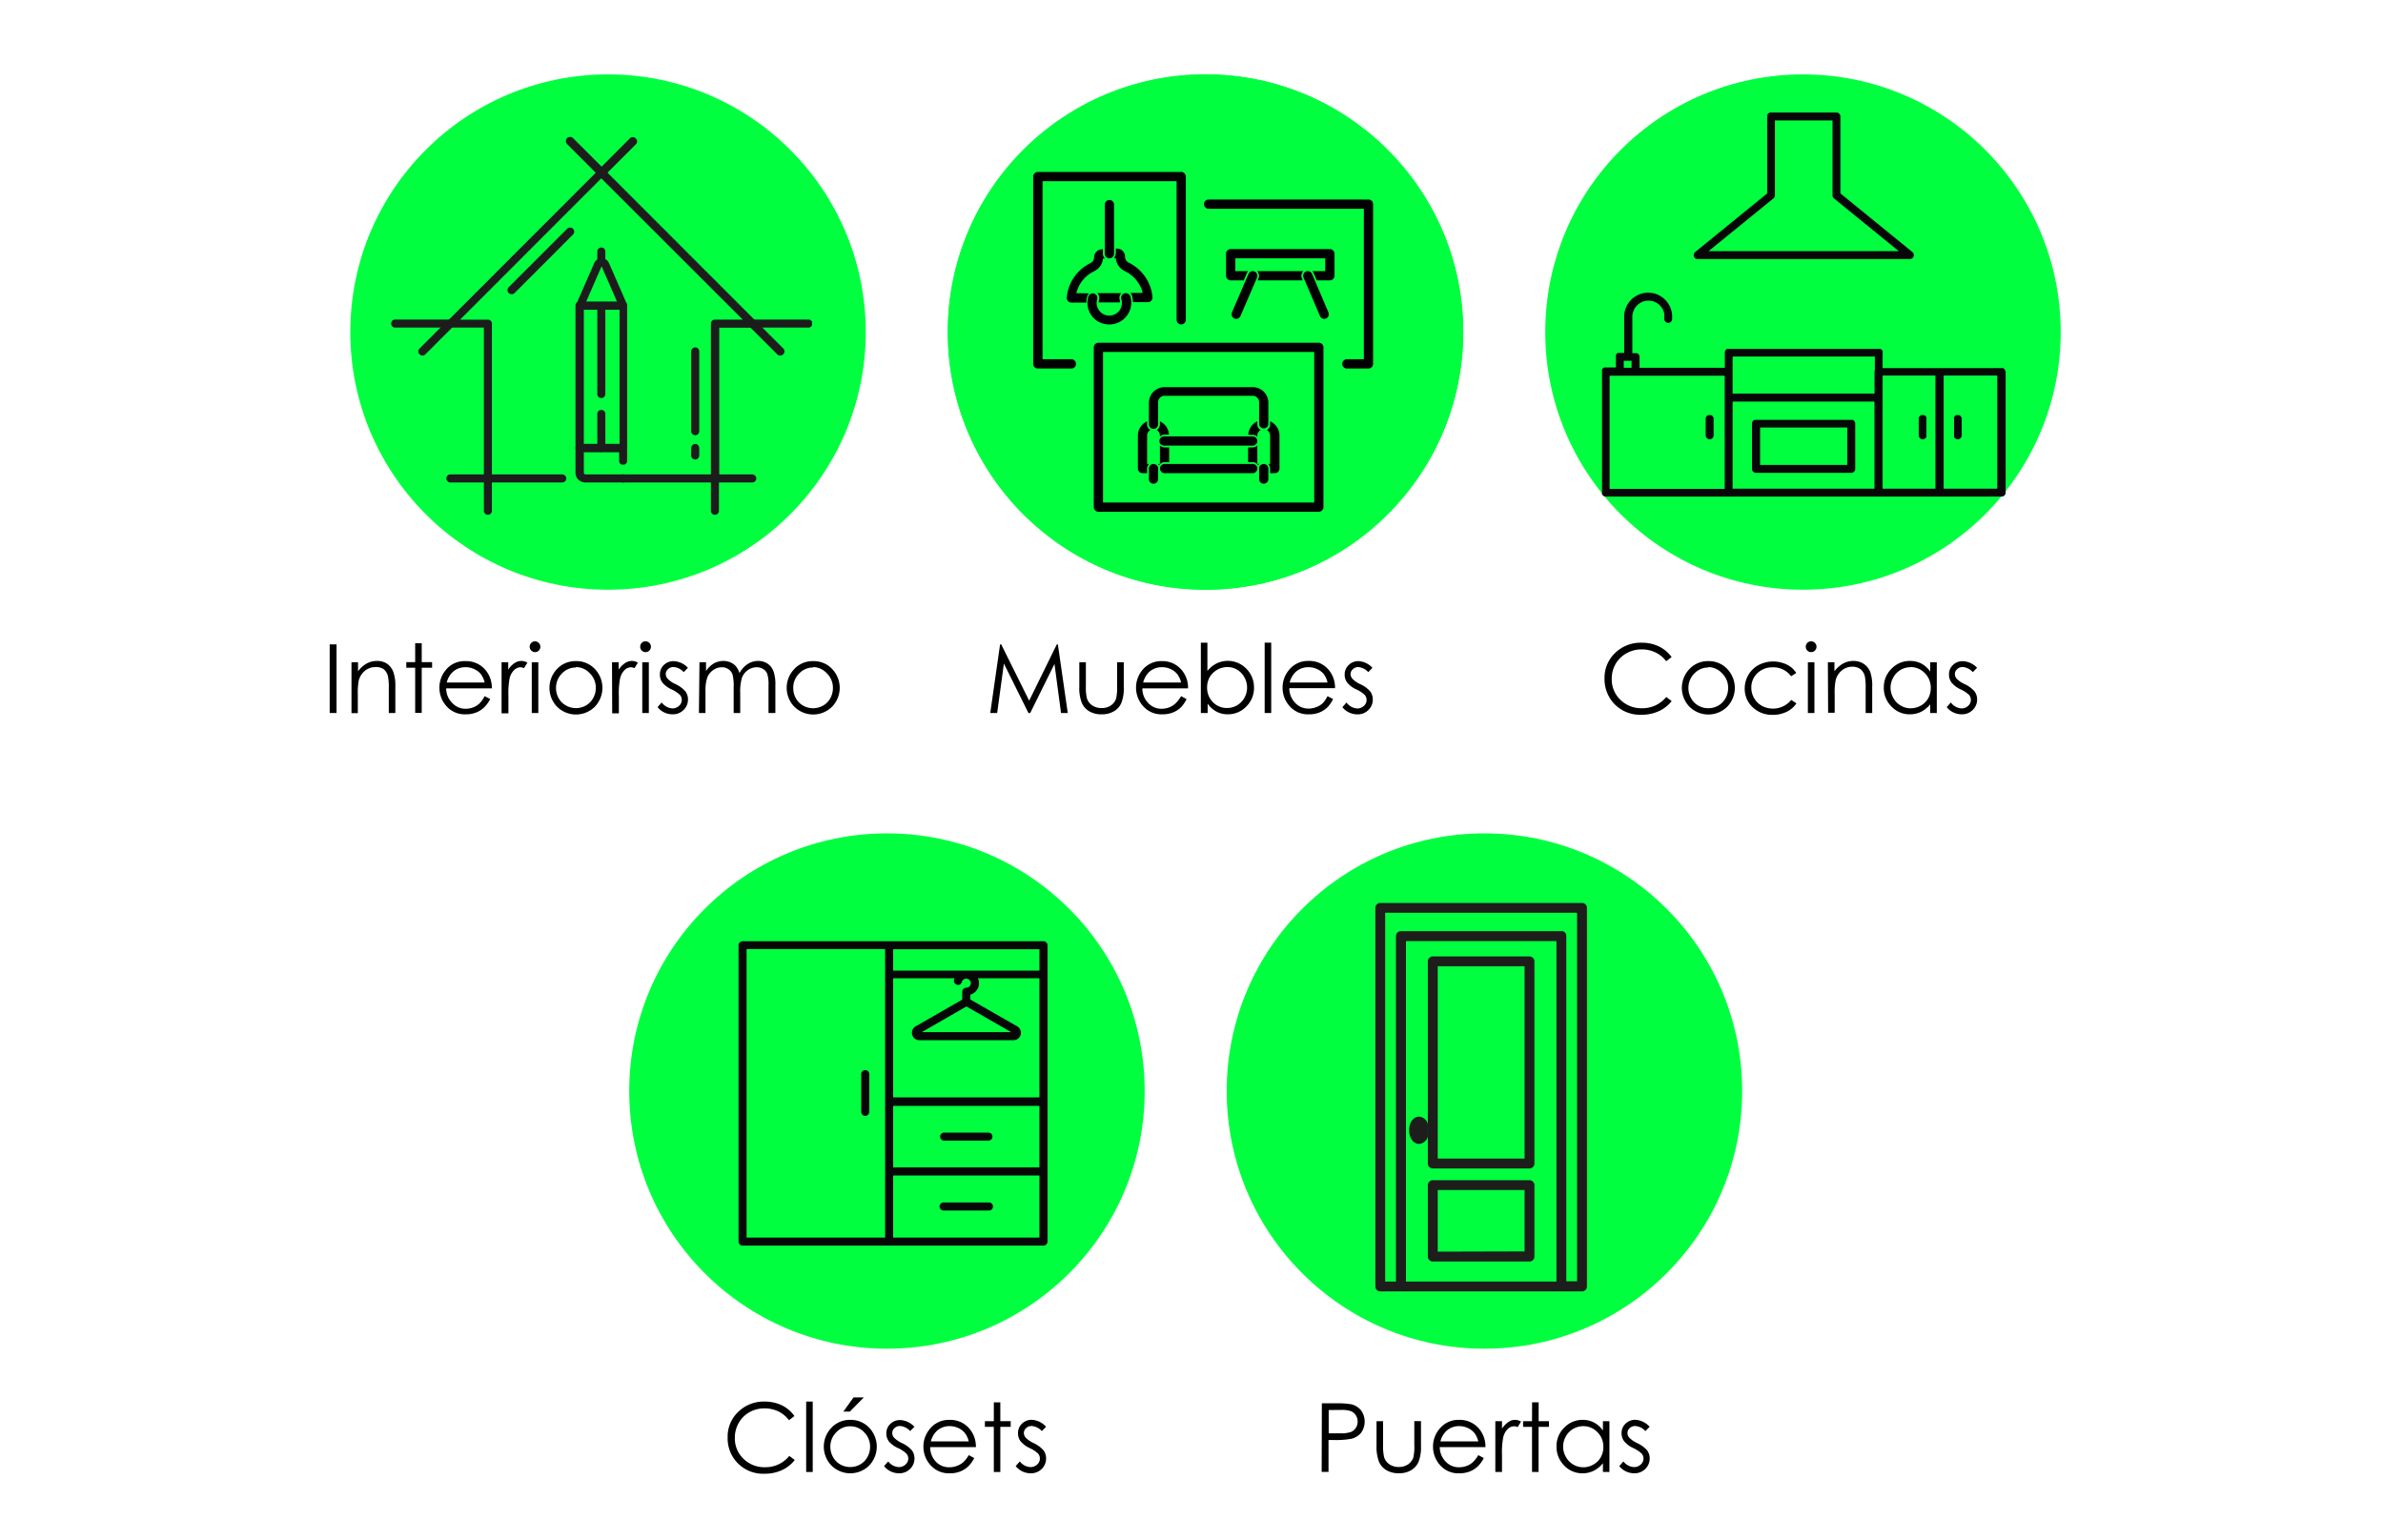 <svg xmlns="http://www.w3.org/2000/svg" xmlns:xlink="http://www.w3.org/1999/xlink" id="Capa_1" data-name="Capa 1" viewBox="0 0 400 258.56"><defs><style>.cls-1{fill:none;}.cls-2{fill:#00ff3f;}.cls-3,.cls-4{fill:#070708;}.cls-4{fill-rule:evenodd;}.cls-5{fill:#1d1d1b;}.cls-6{clip-path:url(#clip-path);}.cls-7{fill:#1c1c1c;}.cls-8{clip-path:url(#clip-path-2);}.cls-9{clip-path:url(#clip-path-3);}</style><clipPath id="clip-path"><rect class="cls-1" x="65.56" y="22.98" width="70.74" height="63.45"></rect></clipPath><clipPath id="clip-path-2"><rect class="cls-1" x="81.14" y="79.65" width="1.5" height="6.78"></rect></clipPath><clipPath id="clip-path-3"><rect class="cls-1" x="119.23" y="79.65" width="1.5" height="6.78"></rect></clipPath></defs><path d="M55.34,108.19h1.15v11.52H55.34Z"></path><path d="M59,111.19h1.1v1.52a4.66,4.66,0,0,1,1.45-1.31,3.62,3.62,0,0,1,1.74-.43,3,3,0,0,1,1.7.48A2.91,2.91,0,0,1,66,112.76a6.78,6.78,0,0,1,.36,2.56v4.39h-1.1v-4.07a10.12,10.12,0,0,0-.12-2,2.19,2.19,0,0,0-.73-1.28A2.27,2.27,0,0,0,63,112a2.72,2.72,0,0,0-1.79.66,3.09,3.09,0,0,0-1,1.63,11.77,11.77,0,0,0-.15,2.32v3.12H59Z"></path><path d="M69.69,108h1.1v3.17h1.74v.94H70.79v7.58h-1.1v-7.58H68.2v-.94h1.49Z"></path><path d="M81.35,116.88l.93.49a5.28,5.28,0,0,1-1.06,1.44,4,4,0,0,1-1.34.83,4.45,4.45,0,0,1-1.68.29,4.07,4.07,0,0,1-3.26-1.37,4.58,4.58,0,0,1-1.18-3.09,4.53,4.53,0,0,1,1-2.89A4,4,0,0,1,78.13,111a4.22,4.22,0,0,1,3.49,1.65,4.66,4.66,0,0,1,.94,2.92H74.89a3.43,3.43,0,0,0,1,2.43,3,3,0,0,0,2.26,1,3.66,3.66,0,0,0,1.27-.23,3.35,3.35,0,0,0,1-.6A4.88,4.88,0,0,0,81.35,116.88Zm0-2.29a3.69,3.69,0,0,0-.64-1.41,3,3,0,0,0-1.11-.84,3.3,3.3,0,0,0-1.45-.32,3.16,3.16,0,0,0-2.16.8,3.63,3.63,0,0,0-1,1.77Z"></path><path d="M84.19,111.19h1.12v1.24a3.73,3.73,0,0,1,1.06-1.1,2.08,2.08,0,0,1,1.16-.36,2,2,0,0,1,1,.29l-.58.92a1.51,1.51,0,0,0-.57-.15,1.58,1.58,0,0,0-1.06.45,2.88,2.88,0,0,0-.78,1.4,14,14,0,0,0-.2,3v2.88H84.19Z"></path><path d="M89.81,107.68a.91.91,0,0,1,.64,1.54.87.87,0,0,1-.64.27.85.85,0,0,1-.63-.27.86.86,0,0,1-.27-.63.88.88,0,0,1,.27-.65A.84.84,0,0,1,89.81,107.68Zm-.55,3.51h1.1v8.52h-1.1Z"></path><path d="M96.68,111a4.21,4.21,0,0,1,3.26,1.42,4.58,4.58,0,0,1-.06,6.2,4.5,4.5,0,0,1-6.41,0,4.58,4.58,0,0,1-.07-6.19A4.23,4.23,0,0,1,96.68,111Zm0,1.07a3.19,3.19,0,0,0-2.35,1,3.4,3.4,0,0,0-1,2.45,3.45,3.45,0,0,0,.45,1.72A3.18,3.18,0,0,0,95,118.45a3.41,3.41,0,0,0,3.35,0,3.18,3.18,0,0,0,1.21-1.23,3.45,3.45,0,0,0,.45-1.72,3.37,3.37,0,0,0-1-2.45A3.19,3.19,0,0,0,96.67,112Z"></path><path d="M102.73,111.19h1.12v1.24a4,4,0,0,1,1.06-1.1,2.11,2.11,0,0,1,1.16-.36,1.92,1.92,0,0,1,1,.29l-.57.92a1.5,1.5,0,0,0-.58-.15,1.6,1.6,0,0,0-1.06.45,2.87,2.87,0,0,0-.77,1.4,13.08,13.08,0,0,0-.21,3v2.88h-1.12Z"></path><path d="M108.36,107.68a.86.86,0,0,1,.64.26.91.91,0,0,1,.26.65.89.89,0,0,1-.26.63.89.89,0,0,1-1.28,0,.89.89,0,0,1-.26-.63.91.91,0,0,1,.26-.65A.86.86,0,0,1,108.36,107.68Zm-.55,3.51h1.1v8.52h-1.1Z"></path><path d="M115.47,112.12l-.7.73a2.55,2.55,0,0,0-1.72-.86,1.3,1.3,0,0,0-.92.36,1.09,1.09,0,0,0-.38.82,1.21,1.21,0,0,0,.32.79,4.27,4.27,0,0,0,1.32.9,4.92,4.92,0,0,1,1.66,1.22,2.23,2.23,0,0,1,.43,1.34,2.37,2.37,0,0,1-.74,1.78,2.49,2.49,0,0,1-1.84.73,3.3,3.3,0,0,1-1.41-.32,3,3,0,0,1-1.11-.89l.69-.78a2.42,2.42,0,0,0,1.78,1,1.6,1.6,0,0,0,1.13-.43,1.29,1.29,0,0,0,.46-1,1.27,1.27,0,0,0-.31-.84,4.89,4.89,0,0,0-1.38-.91,4.44,4.44,0,0,1-1.57-1.17,2.21,2.21,0,0,1-.41-1.33,2.16,2.16,0,0,1,.66-1.61,2.29,2.29,0,0,1,1.67-.64A3.44,3.44,0,0,1,115.47,112.12Z"></path><path d="M117.41,111.19h1.1v1.47a4.28,4.28,0,0,1,1.17-1.19,3.3,3.3,0,0,1,1.75-.5,2.93,2.93,0,0,1,1.18.24,2.55,2.55,0,0,1,.91.65,3.51,3.51,0,0,1,.61,1.15,4.07,4.07,0,0,1,1.37-1.52,3.21,3.21,0,0,1,1.77-.52,2.81,2.81,0,0,1,1.55.44,2.66,2.66,0,0,1,1,1.25,6.6,6.6,0,0,1,.33,2.4v4.65H129v-4.65a6.05,6.05,0,0,0-.2-1.89,1.63,1.63,0,0,0-.67-.82,2,2,0,0,0-1.12-.32,2.47,2.47,0,0,0-1.46.47,2.77,2.77,0,0,0-1,1.26,8,8,0,0,0-.3,2.61v3.34h-1.1v-4.36a7.47,7.47,0,0,0-.19-2.1,1.73,1.73,0,0,0-.67-.88,1.89,1.89,0,0,0-1.13-.34,2.51,2.51,0,0,0-1.43.46,2.83,2.83,0,0,0-1,1.23,6.75,6.75,0,0,0-.31,2.38v3.61h-1.1Z"></path><path d="M136.5,111a4.21,4.21,0,0,1,3.27,1.42,4.56,4.56,0,0,1-.07,6.2,4.49,4.49,0,0,1-6.4,0,4.55,4.55,0,0,1-.07-6.19A4.2,4.2,0,0,1,136.5,111Zm0,1.07a3.17,3.17,0,0,0-2.35,1,3.36,3.36,0,0,0-1,2.45,3.55,3.55,0,0,0,.44,1.72,3.2,3.2,0,0,0,1.22,1.23,3.39,3.39,0,0,0,3.34,0,3.2,3.2,0,0,0,1.22-1.23,3.55,3.55,0,0,0,.44-1.72,3.36,3.36,0,0,0-1-2.45A3.19,3.19,0,0,0,136.5,112Z"></path><path d="M166.22,119.71l1.65-11.52h.19l4.69,9.45,4.64-9.45h.18l1.66,11.52H178.1L177,111.47l-4.07,8.24h-.3l-4.12-8.3-1.13,8.3Z"></path><path d="M181.17,111.19h1.1v4a8.08,8.08,0,0,0,.16,2,2.22,2.22,0,0,0,.9,1.24,2.74,2.74,0,0,0,1.58.45,2.65,2.65,0,0,0,1.56-.44,2.26,2.26,0,0,0,.88-1.16,8.3,8.3,0,0,0,.16-2.09v-4h1.12v4.18a6.54,6.54,0,0,1-.41,2.66,3,3,0,0,1-1.24,1.39,3.87,3.87,0,0,1-2.07.51,3.93,3.93,0,0,1-2.08-.51,3,3,0,0,1-1.24-1.41,6.74,6.74,0,0,1-.42-2.72Z"></path><path d="M198.25,116.88l.92.49a5.06,5.06,0,0,1-1,1.44,4.06,4.06,0,0,1-1.34.83,4.51,4.51,0,0,1-1.69.29,4.08,4.08,0,0,1-3.26-1.37,4.65,4.65,0,0,1-.18-6A4.06,4.06,0,0,1,195,111a4.2,4.2,0,0,1,3.48,1.65,4.6,4.6,0,0,1,.94,2.92h-7.67a3.48,3.48,0,0,0,.95,2.43,3,3,0,0,0,2.27,1,3.7,3.7,0,0,0,1.27-.23,3.19,3.19,0,0,0,1-.6A5.13,5.13,0,0,0,198.25,116.88Zm0-2.29a3.69,3.69,0,0,0-.64-1.41,3,3,0,0,0-1.11-.84,3.33,3.33,0,0,0-1.45-.32,3.16,3.16,0,0,0-2.16.8,3.72,3.72,0,0,0-1,1.77Z"></path><path d="M201.57,119.71V107.9h1.1v4.75a4.66,4.66,0,0,1,1.54-1.26,4.32,4.32,0,0,1,5,.89,4.4,4.4,0,0,1,1.28,3.18,4.32,4.32,0,0,1-1.29,3.16,4.24,4.24,0,0,1-3.11,1.31,4,4,0,0,1-1.89-.45,4.27,4.27,0,0,1-1.49-1.34v1.57Zm4.39-.84a3.32,3.32,0,0,0,1.69-.45,3.38,3.38,0,0,0,1.23-1.26,3.54,3.54,0,0,0,.45-1.73,3.48,3.48,0,0,0-.46-1.73,3.32,3.32,0,0,0-1.24-1.28A3.15,3.15,0,0,0,206,112a3.46,3.46,0,0,0-2.95,1.69,3.52,3.52,0,0,0-.43,1.75,3.41,3.41,0,0,0,1,2.48A3.24,3.24,0,0,0,206,118.87Z"></path><path d="M212.28,107.9h1.1v11.81h-1.1Z"></path><path d="M222.83,116.88l.93.49a5.06,5.06,0,0,1-1,1.44,4.17,4.17,0,0,1-1.34.83,4.51,4.51,0,0,1-1.69.29,4.07,4.07,0,0,1-3.26-1.37,4.58,4.58,0,0,1-1.18-3.09,4.53,4.53,0,0,1,1-2.89,4.06,4.06,0,0,1,3.38-1.61,4.21,4.21,0,0,1,3.48,1.65,4.6,4.6,0,0,1,.94,2.92h-7.67a3.48,3.48,0,0,0,.95,2.43,3,3,0,0,0,2.27,1,3.65,3.65,0,0,0,1.26-.23,3.35,3.35,0,0,0,1.05-.6A4.88,4.88,0,0,0,222.83,116.88Zm0-2.29a3.54,3.54,0,0,0-.63-1.41,3,3,0,0,0-1.11-.84,3.37,3.37,0,0,0-1.46-.32,3.15,3.15,0,0,0-2.15.8,3.72,3.72,0,0,0-1,1.77Z"></path><path d="M230.37,112.12l-.7.73A2.55,2.55,0,0,0,228,112a1.3,1.3,0,0,0-.92.36,1.09,1.09,0,0,0-.38.82,1.21,1.21,0,0,0,.32.79,4.07,4.07,0,0,0,1.31.9,4.87,4.87,0,0,1,1.67,1.22,2.23,2.23,0,0,1,.43,1.34,2.41,2.41,0,0,1-.74,1.78,2.49,2.49,0,0,1-1.84.73,3.3,3.3,0,0,1-1.41-.32,3,3,0,0,1-1.11-.89l.69-.78a2.4,2.4,0,0,0,1.78,1,1.6,1.6,0,0,0,1.13-.43,1.32,1.32,0,0,0,.46-1,1.27,1.27,0,0,0-.31-.84,4.89,4.89,0,0,0-1.38-.91,4.44,4.44,0,0,1-1.57-1.17,2.22,2.22,0,0,1-.42-1.33,2.14,2.14,0,0,1,.67-1.61A2.29,2.29,0,0,1,228,111,3.44,3.44,0,0,1,230.37,112.12Z"></path><path d="M280.59,110.32l-.91.7a4.91,4.91,0,0,0-1.8-1.48,5.29,5.29,0,0,0-2.32-.51,5.1,5.1,0,0,0-2.55.66,4.72,4.72,0,0,0-1.82,1.78,4.94,4.94,0,0,0-.65,2.51A4.69,4.69,0,0,0,272,117.5a5,5,0,0,0,3.64,1.41,5.12,5.12,0,0,0,4.05-1.89l.91.69a5.76,5.76,0,0,1-2.15,1.69,6.75,6.75,0,0,1-2.88.6,6,6,0,0,1-4.77-2,6.08,6.08,0,0,1-1.47-4.11,5.72,5.72,0,0,1,1.78-4.26,6.11,6.11,0,0,1,4.45-1.72,6.61,6.61,0,0,1,2.91.63A5.71,5.71,0,0,1,280.59,110.32Z"></path><path d="M286.76,111a4.21,4.21,0,0,1,3.26,1.42,4.58,4.58,0,0,1-.06,6.2,4.5,4.5,0,0,1-6.41,0,4.56,4.56,0,0,1-.06-6.19A4.19,4.19,0,0,1,286.76,111Zm0,1.07a3.19,3.19,0,0,0-2.35,1,3.4,3.4,0,0,0-1,2.45,3.45,3.45,0,0,0,.45,1.72,3.18,3.18,0,0,0,1.21,1.23,3.41,3.41,0,0,0,3.35,0,3.18,3.18,0,0,0,1.21-1.23,3.45,3.45,0,0,0,.45-1.72,3.37,3.37,0,0,0-1-2.45A3.19,3.19,0,0,0,286.75,112Z"></path><path d="M301.51,113l-.87.54a3.66,3.66,0,0,0-3.08-1.5,3.6,3.6,0,0,0-2.59,1,3.3,3.3,0,0,0-1,2.44,3.42,3.42,0,0,0,.48,1.75,3.33,3.33,0,0,0,1.3,1.28,3.94,3.94,0,0,0,4.92-1l.87.58a4.07,4.07,0,0,1-1.65,1.42,5.19,5.19,0,0,1-2.34.51,4.67,4.67,0,0,1-3.36-1.28,4.22,4.22,0,0,1-1.33-3.13,4.51,4.51,0,0,1,.62-2.3,4.43,4.43,0,0,1,1.72-1.66,5.3,5.3,0,0,1,4.07-.33,4.37,4.37,0,0,1,1.33.67A3.71,3.71,0,0,1,301.51,113Z"></path><path d="M304,107.68a.84.84,0,0,1,.64.26.88.88,0,0,1,.27.65.86.86,0,0,1-.27.63.85.85,0,0,1-.64.27.86.86,0,0,1-.63-.27.85.85,0,0,1-.26-.63.87.87,0,0,1,.26-.65A.85.85,0,0,1,304,107.68Zm-.54,3.51h1.1v8.52h-1.1Z"></path><path d="M306.82,111.19h1.1v1.52a4.69,4.69,0,0,1,1.46-1.31,3.56,3.56,0,0,1,1.74-.43,3.07,3.07,0,0,1,1.7.48,3,3,0,0,1,1.09,1.31,7,7,0,0,1,.35,2.56v4.39h-1.1v-4.07a10.12,10.12,0,0,0-.12-2,2.19,2.19,0,0,0-.73-1.28,2.23,2.23,0,0,0-1.41-.42,2.69,2.69,0,0,0-1.78.66,3,3,0,0,0-1,1.63,10.82,10.82,0,0,0-.16,2.32v3.12h-1.1Z"></path><path d="M325.1,111.19v8.52H324v-1.46a4.78,4.78,0,0,1-1.54,1.26,4.25,4.25,0,0,1-1.88.42,4.16,4.16,0,0,1-3.09-1.31,4.39,4.39,0,0,1-1.28-3.2,4.31,4.31,0,0,1,1.29-3.14,4.19,4.19,0,0,1,3.11-1.31,4.12,4.12,0,0,1,1.9.44,4.38,4.38,0,0,1,1.49,1.34v-1.56Zm-4.38.83a3.32,3.32,0,0,0-1.69.45,3.27,3.27,0,0,0-1.23,1.27,3.45,3.45,0,0,0,0,3.44,3.32,3.32,0,0,0,1.24,1.28,3.21,3.21,0,0,0,1.67.46,3.47,3.47,0,0,0,1.71-.45,3.26,3.26,0,0,0,1.24-1.23,3.52,3.52,0,0,0,.43-1.75,3.39,3.39,0,0,0-1-2.47A3.25,3.25,0,0,0,320.72,112Z"></path><path d="M331.86,112.12l-.71.73a2.53,2.53,0,0,0-1.72-.86,1.28,1.28,0,0,0-.91.36,1.06,1.06,0,0,0-.38.82,1.2,1.2,0,0,0,.31.79,4.27,4.27,0,0,0,1.32.9,5,5,0,0,1,1.67,1.22,2.3,2.3,0,0,1,.43,1.34,2.41,2.41,0,0,1-.74,1.78,2.5,2.5,0,0,1-1.84.73,3.24,3.24,0,0,1-1.41-.32,3,3,0,0,1-1.11-.89l.69-.78a2.4,2.4,0,0,0,1.78,1,1.57,1.57,0,0,0,1.12-.43,1.29,1.29,0,0,0,.46-1,1.31,1.31,0,0,0-.3-.84,5.23,5.23,0,0,0-1.38-.91,4.35,4.35,0,0,1-1.57-1.17,2.22,2.22,0,0,1-.42-1.33,2.16,2.16,0,0,1,.66-1.61,2.32,2.32,0,0,1,1.68-.64A3.48,3.48,0,0,1,331.86,112.12Z"></path><path d="M133.35,237.75l-.91.7a5,5,0,0,0-1.8-1.49,5.4,5.4,0,0,0-2.32-.5,5.1,5.1,0,0,0-2.55.66A4.72,4.72,0,0,0,124,238.9a4.92,4.92,0,0,0-.65,2.51,4.69,4.69,0,0,0,1.45,3.52,5,5,0,0,0,3.64,1.41,5.1,5.1,0,0,0,4.05-1.9l.91.69a5.79,5.79,0,0,1-2.15,1.7,6.75,6.75,0,0,1-2.88.6,5.93,5.93,0,0,1-6.23-6.12,5.71,5.71,0,0,1,1.77-4.26,6.13,6.13,0,0,1,4.45-1.73,6.61,6.61,0,0,1,2.91.64A5.62,5.62,0,0,1,133.35,237.75Z"></path><path d="M135.32,235.32h1.1v11.82h-1.1Z"></path><path d="M142.73,238.39a4.24,4.24,0,0,1,3.27,1.43,4.59,4.59,0,0,1-.07,6.2,4.49,4.49,0,0,1-6.4,0,4.55,4.55,0,0,1-.07-6.19A4.2,4.2,0,0,1,142.73,238.39Zm0,1.08a3.13,3.13,0,0,0-2.35,1,3.36,3.36,0,0,0-1,2.44,3.49,3.49,0,0,0,.45,1.73,3.18,3.18,0,0,0,1.21,1.23,3.34,3.34,0,0,0,1.68.44,3.31,3.31,0,0,0,1.67-.44,3.18,3.18,0,0,0,1.21-1.23,3.49,3.49,0,0,0,.45-1.73,3.36,3.36,0,0,0-1-2.44A3.13,3.13,0,0,0,142.73,239.47Zm.54-4.85H145L142.65,237h-1.09Z"></path><path d="M153.49,239.55l-.71.72a2.56,2.56,0,0,0-1.72-.85,1.31,1.31,0,0,0-.91.35,1.11,1.11,0,0,0-.38.82,1.22,1.22,0,0,0,.31.8,4.65,4.65,0,0,0,1.32.9,5,5,0,0,1,1.67,1.22,2.28,2.28,0,0,1,.43,1.34,2.42,2.42,0,0,1-.74,1.78,2.54,2.54,0,0,1-1.84.73,3.24,3.24,0,0,1-1.41-.32,3,3,0,0,1-1.11-.89l.69-.78a2.4,2.4,0,0,0,1.78.95,1.62,1.62,0,0,0,1.12-.43,1.3,1.3,0,0,0,.47-1,1.28,1.28,0,0,0-.31-.84,5.23,5.23,0,0,0-1.38-.91A4.35,4.35,0,0,1,149.2,242a2.17,2.17,0,0,1-.42-1.32,2.13,2.13,0,0,1,.66-1.61,2.32,2.32,0,0,1,1.68-.65A3.49,3.49,0,0,1,153.49,239.55Z"></path><path d="M162.61,244.31l.92.49a5.06,5.06,0,0,1-1.05,1.44,4.13,4.13,0,0,1-1.34.83,4.66,4.66,0,0,1-1.68.29,4.11,4.11,0,0,1-3.27-1.37A4.62,4.62,0,0,1,155,242.9a4.56,4.56,0,0,1,1-2.89,4.08,4.08,0,0,1,3.38-1.62,4.2,4.2,0,0,1,3.49,1.66,4.65,4.65,0,0,1,.94,2.91h-7.67a3.49,3.49,0,0,0,.94,2.44,3.06,3.06,0,0,0,2.27.95,3.66,3.66,0,0,0,1.27-.23,3.35,3.35,0,0,0,1.05-.6A5.13,5.13,0,0,0,162.61,244.31Zm0-2.3a3.71,3.71,0,0,0-.64-1.4,3.1,3.1,0,0,0-1.11-.85,3.45,3.45,0,0,0-1.45-.32,3.12,3.12,0,0,0-2.16.81,3.6,3.6,0,0,0-1,1.76Z"></path><path d="M166.82,235.45h1.09v3.16h1.74v.95h-1.74v7.58h-1.09v-7.58h-1.5v-.95h1.5Z"></path><path d="M175.59,239.55l-.71.72a2.58,2.58,0,0,0-1.72-.85,1.34,1.34,0,0,0-.92.35,1.11,1.11,0,0,0-.38.82,1.24,1.24,0,0,0,.32.8,4.65,4.65,0,0,0,1.32.9,4.92,4.92,0,0,1,1.66,1.22,2.21,2.21,0,0,1,.43,1.34,2.41,2.41,0,0,1-.73,1.78,2.57,2.57,0,0,1-1.85.73,3.3,3.3,0,0,1-1.41-.32,3.22,3.22,0,0,1-1.11-.89l.69-.78a2.42,2.42,0,0,0,1.79.95,1.63,1.63,0,0,0,1.12-.43,1.29,1.29,0,0,0,.46-1,1.27,1.27,0,0,0-.3-.84,5.16,5.16,0,0,0-1.39-.91,4.44,4.44,0,0,1-1.57-1.18,2.22,2.22,0,0,1-.41-1.32,2.13,2.13,0,0,1,.66-1.61,2.31,2.31,0,0,1,1.68-.65A3.49,3.49,0,0,1,175.59,239.55Z"></path><path d="M221.88,235.61h2.3a13.67,13.67,0,0,1,2.66.17,3,3,0,0,1,1.61,1,3.22,3.22,0,0,1,0,3.8,3,3,0,0,1-1.69,1,14.4,14.4,0,0,1-2.93.19H223v5.36h-1.15Zm1.15,1.13v3.91l1.95,0a5.18,5.18,0,0,0,1.73-.21,1.77,1.77,0,0,0,.87-.7,2,2,0,0,0,.31-1.07,2,2,0,0,0-.31-1.06,1.79,1.79,0,0,0-.83-.69,5.12,5.12,0,0,0-1.68-.2Z"></path><path d="M231.06,238.61h1.1v4a8.24,8.24,0,0,0,.16,2,2.21,2.21,0,0,0,.9,1.24,2.72,2.72,0,0,0,1.58.45,2.67,2.67,0,0,0,1.55-.44,2.32,2.32,0,0,0,.89-1.16,8.35,8.35,0,0,0,.16-2.1v-4h1.12v4.19a6.66,6.66,0,0,1-.41,2.65,3.12,3.12,0,0,1-1.24,1.4,3.87,3.87,0,0,1-2.07.51,3.93,3.93,0,0,1-2.08-.51,3.12,3.12,0,0,1-1.25-1.41,7,7,0,0,1-.41-2.72Z"></path><path d="M248.14,244.31l.92.49a5.06,5.06,0,0,1-1.05,1.44,4.24,4.24,0,0,1-1.34.83,4.71,4.71,0,0,1-1.69.29,4.07,4.07,0,0,1-3.26-1.37,4.63,4.63,0,0,1-1.18-3.09,4.57,4.57,0,0,1,1-2.89,4.07,4.07,0,0,1,3.38-1.62,4.19,4.19,0,0,1,3.48,1.66,4.59,4.59,0,0,1,.94,2.91h-7.67a3.5,3.5,0,0,0,1,2.44,3,3,0,0,0,2.27.95,3.65,3.65,0,0,0,1.26-.23,3.25,3.25,0,0,0,1-.6A5.13,5.13,0,0,0,248.14,244.31Zm0-2.3a3.71,3.71,0,0,0-.64-1.4,3.1,3.1,0,0,0-1.11-.85,3.48,3.48,0,0,0-1.45-.32,3.12,3.12,0,0,0-2.16.81,3.68,3.68,0,0,0-1,1.76Z"></path><path d="M251,238.61h1.12v1.25a4,4,0,0,1,1.06-1.1,1.89,1.89,0,0,1,2.13-.08l-.57.93a1.5,1.5,0,0,0-.58-.15,1.58,1.58,0,0,0-1.06.45,2.8,2.8,0,0,0-.77,1.4,13,13,0,0,0-.21,2.94v2.89H251Z"></path><path d="M257.17,235.45h1.1v3.16H260v.95h-1.74v7.58h-1.1v-7.58h-1.5v-.95h1.5Z"></path><path d="M270.15,238.61v8.53h-1.09v-1.47a4.66,4.66,0,0,1-1.54,1.26,4.12,4.12,0,0,1-1.88.43,4.16,4.16,0,0,1-3.09-1.31,4.43,4.43,0,0,1-1.28-3.2,4.32,4.32,0,0,1,1.29-3.15,4.22,4.22,0,0,1,3.11-1.31,4,4,0,0,1,1.9.45,4.2,4.2,0,0,1,1.49,1.34v-1.57Zm-4.39.84a3.32,3.32,0,0,0-1.69.45,3.2,3.2,0,0,0-1.23,1.27,3.39,3.39,0,0,0-.46,1.72,3.44,3.44,0,0,0,.46,1.72,3.39,3.39,0,0,0,1.24,1.28,3.31,3.31,0,0,0,1.67.46,3.38,3.38,0,0,0,1.71-.46,3.12,3.12,0,0,0,1.24-1.23,3.45,3.45,0,0,0,.43-1.74,3.37,3.37,0,0,0-1-2.47A3.21,3.21,0,0,0,265.76,239.45Z"></path><path d="M276.9,239.55l-.71.72a2.56,2.56,0,0,0-1.72-.85,1.31,1.31,0,0,0-.91.35,1.07,1.07,0,0,0-.38.82,1.22,1.22,0,0,0,.31.8,4.65,4.65,0,0,0,1.32.9,5,5,0,0,1,1.67,1.22,2.28,2.28,0,0,1,.43,1.34,2.42,2.42,0,0,1-.74,1.78,2.54,2.54,0,0,1-1.84.73,3.24,3.24,0,0,1-1.41-.32,3,3,0,0,1-1.11-.89l.69-.78a2.4,2.4,0,0,0,1.78.95,1.62,1.62,0,0,0,1.12-.43,1.3,1.3,0,0,0,.47-1,1.28,1.28,0,0,0-.31-.84,5.23,5.23,0,0,0-1.38-.91,4.35,4.35,0,0,1-1.57-1.18,2.17,2.17,0,0,1-.42-1.32,2.13,2.13,0,0,1,.66-1.61,2.32,2.32,0,0,1,1.68-.65A3.49,3.49,0,0,1,276.9,239.55Z"></path><circle class="cls-2" cx="102.06" cy="55.75" r="43.26"></circle><circle class="cls-2" cx="202.35" cy="55.75" r="43.26"></circle><circle class="cls-2" cx="202.35" cy="55.75" r="43.26"></circle><circle class="cls-2" cx="302.64" cy="55.75" r="43.26"></circle><circle class="cls-2" cx="148.88" cy="183.18" r="43.26"></circle><circle class="cls-2" cx="249.17" cy="183.18" r="43.26"></circle><path class="cls-3" d="M311.36,70.86a.6.6,0,0,0-.14-.21.57.57,0,0,0-.22-.15.7.7,0,0,0-.25,0h-16a.75.75,0,0,0-.26,0,.78.78,0,0,0-.36.36.75.75,0,0,0-.05.26v7.6a.8.8,0,0,0,.05.26.62.62,0,0,0,.15.21.6.6,0,0,0,.21.14.58.58,0,0,0,.26.06h16a.54.54,0,0,0,.25-.06.55.55,0,0,0,.22-.14.6.6,0,0,0,.14-.21.6.6,0,0,0,.05-.26v-7.6A.58.58,0,0,0,311.36,70.86Zm-1.28,7.2H295.44V71.78h14.64Z"></path><path class="cls-3" d="M336.56,62.16a.6.6,0,0,0-.14-.21.78.78,0,0,0-.22-.15.74.74,0,0,0-.25,0H316V59.19h0a.7.7,0,0,0,0-.25.66.66,0,0,0-.15-.22.6.6,0,0,0-.21-.14.58.58,0,0,0-.26,0h-25.2a.53.53,0,0,0-.25,0,.6.6,0,0,0-.36.36.53.53,0,0,0-.05.25h0v2.56H275.2V59.91a.56.56,0,0,0-.05-.25.74.74,0,0,0-.14-.22.64.64,0,0,0-.22-.14.7.7,0,0,0-.25,0H274V53.19a3.17,3.17,0,0,1,.05-.53,3.33,3.33,0,0,1,.16-.51,2.37,2.37,0,0,1,.25-.47,3.12,3.12,0,0,1,.33-.41,2.58,2.58,0,0,1,.41-.33,2.68,2.68,0,0,1,.47-.26,2.74,2.74,0,0,1,.51-.15,2.29,2.29,0,0,1,.52-.05,2.32,2.32,0,0,1,.53.05,2.74,2.74,0,0,1,.51.15,2.68,2.68,0,0,1,.47.26,2.58,2.58,0,0,1,.41.33,3.12,3.12,0,0,1,.33.41,2.37,2.37,0,0,1,.25.47,3.33,3.33,0,0,1,.16.51,3.17,3.17,0,0,1,0,.53v.35a.6.6,0,0,0,.05.26.6.6,0,0,0,.14.21.71.71,0,0,0,.22.15.65.65,0,0,0,.5,0,.71.71,0,0,0,.22-.15.6.6,0,0,0,.14-.21.6.6,0,0,0,.05-.26v-.35a3.52,3.52,0,0,0-.07-.79,4.15,4.15,0,0,0-.23-.76,4.28,4.28,0,0,0-.37-.7,4,4,0,0,0-1.11-1.11,4.28,4.28,0,0,0-.7-.38,3.93,3.93,0,0,0-.76-.23,4.44,4.44,0,0,0-1.57,0,3.93,3.93,0,0,0-.76.23,4.28,4.28,0,0,0-.7.38,4,4,0,0,0-1.11,1.11,4.28,4.28,0,0,0-.37.7,4.15,4.15,0,0,0-.23.76,3.52,3.52,0,0,0-.07.79v6.06h-.78a.7.7,0,0,0-.25,0,.64.64,0,0,0-.22.14.74.74,0,0,0-.14.22.56.56,0,0,0,0,.25v1.84h-1.71a.75.75,0,0,0-.26,0,.62.62,0,0,0-.21.15.8.8,0,0,0-.15.21.75.75,0,0,0,0,.26V82.71a.7.7,0,0,0,0,.25.71.71,0,0,0,.15.22.6.6,0,0,0,.21.14.58.58,0,0,0,.26.05H336a.56.56,0,0,0,.25-.05.74.74,0,0,0,.22-.14.55.55,0,0,0,.14-.22.7.7,0,0,0,.05-.25V62.42A.75.75,0,0,0,336.56,62.16Zm-45.73.26V59.86H314.7v2.3a.58.58,0,0,0-.05.26v3.67H290.83Zm-18.27-1.84h1.31v1.17h-1.31Zm-2.38,2.5H289.5v19H270.18Zm20.65,4.34h23.81V82.05H290.83ZM316,82.05v-19h8.87v19Zm19.25,0h-9v-19h9Z"></path><path class="cls-3" d="M287.45,69.85a.66.66,0,0,0-.22-.15.7.7,0,0,0-.25,0,.75.75,0,0,0-.26,0,.62.62,0,0,0-.21.15.8.8,0,0,0-.15.21.75.75,0,0,0-.05.26v2.77a.71.71,0,0,0,.41.62.75.75,0,0,0,.26.05.7.7,0,0,0,.25-.05.86.86,0,0,0,.22-.15.6.6,0,0,0,.14-.21.6.6,0,0,0,.05-.26V70.32a.58.58,0,0,0-.05-.26A.6.6,0,0,0,287.45,69.85Z"></path><path class="cls-3" d="M323.21,69.85a.78.78,0,0,0-.22-.15.74.74,0,0,0-.25,0,.75.75,0,0,0-.26,0,.62.62,0,0,0-.21.15.51.51,0,0,0-.15.21.75.75,0,0,0-.05.26v2.77a.8.8,0,0,0,.05.26.51.51,0,0,0,.15.21.8.8,0,0,0,.21.15.75.75,0,0,0,.26.05.74.74,0,0,0,.25-.05,1.07,1.07,0,0,0,.22-.15.6.6,0,0,0,.14-.21.8.8,0,0,0,0-.26V70.32a.75.75,0,0,0,0-.26A.6.6,0,0,0,323.21,69.85Z"></path><path class="cls-3" d="M328,73.35a.6.6,0,0,0,.14.21.86.86,0,0,0,.22.15.7.7,0,0,0,.25.05.75.75,0,0,0,.26-.05.8.8,0,0,0,.21-.15.62.62,0,0,0,.15-.21.8.8,0,0,0,.05-.26V70.32a.75.75,0,0,0-.05-.26.78.78,0,0,0-.36-.36.75.75,0,0,0-.26,0,.7.7,0,0,0-.25,0,.66.66,0,0,0-.22.15.6.6,0,0,0-.14.21.58.58,0,0,0,0,.26v2.77A.6.6,0,0,0,328,73.35Z"></path><path class="cls-3" d="M284.55,43.37a.64.64,0,0,0,.38.12h35.66a.69.69,0,0,0,.39-.12.7.7,0,0,0,.24-.32.61.61,0,0,0,0-.4.6.6,0,0,0-.22-.34l-12.08-9.84V19.55a.7.7,0,0,0-.05-.25.86.86,0,0,0-.15-.22.6.6,0,0,0-.21-.14.6.6,0,0,0-.26-.05h-11a.56.56,0,0,0-.25.05.74.74,0,0,0-.22.14.64.64,0,0,0-.14.22.7.7,0,0,0,0,.25V32.47l-12.09,9.84a.65.65,0,0,0-.22.34.61.61,0,0,0,0,.4A.58.58,0,0,0,284.55,43.37Zm13.13-10.06a.64.64,0,0,0,.25-.52V20.22h9.67V32.79a.66.66,0,0,0,.24.52l10.88,8.85H286.8Z"></path><path class="cls-4" d="M175.83,185h0v-26.3a.68.68,0,0,0-.68-.67H124.64a.67.67,0,0,0-.67.67v49.76a.67.67,0,0,0,.67.67h50.51a.68.68,0,0,0,.68-.67V196.7h0Zm-15.2-19.65a.67.67,0,0,0,.82-.48.77.77,0,0,1,.75-.56.76.76,0,0,1,0,1.52.67.67,0,0,0-.68.67v1.33l-7.82,4.49a1.24,1.24,0,0,0,.62,2.32h15.8a1.24,1.24,0,0,0,.62-2.32l-7.87-4.51V167a2,2,0,0,0,1.29-2.75h10.31v20H149.92v-20h10.33a1.36,1.36,0,0,0-.1.21A.67.67,0,0,0,160.63,165.32Zm1.59,3.63,7.51,4.31h-15Zm-12.3,16.69h24.55V196H149.92Zm24.55-22.71H149.92v-3.59h24.55Zm-25.9,44.83H125.32V159.34h23.25Zm25.9,0H149.92V197.37h24.55Z"></path><path class="cls-4" d="M165.92,190.16h-7.45a.67.67,0,1,0,0,1.34h7.45a.67.67,0,1,0,0-1.34Z"></path><path class="cls-4" d="M158.47,203.24h7.45a.68.68,0,1,0,0-1.35h-7.45a.68.68,0,1,0,0,1.35Z"></path><path class="cls-4" d="M145.24,187.35a.68.68,0,0,0,.67-.68v-6.24a.68.68,0,1,0-1.35,0v6.24A.68.68,0,0,0,145.24,187.35Z"></path><rect class="cls-1" x="241.33" y="162.23" width="14.58" height="32.29"></rect><rect class="cls-1" x="241.33" y="199.8" width="14.58" height="10.31"></rect><ellipse class="cls-1" cx="238.21" cy="189.77" rx="0.02" ry="0.25"></ellipse><path class="cls-1" d="M264.72,215.12V153.25H232.51v61.87h1.81v-58a.83.83,0,0,1,.83-.83h26.94a.83.83,0,0,1,.82.83v58Z"></path><path class="cls-1" d="M261.26,215.12V158H236v57.17Zm-3.7-4.18a.83.83,0,0,1-.83.83H240.5a.83.83,0,0,1-.83-.83V199a.83.83,0,0,1,.83-.82h16.23a.83.83,0,0,1,.83.82Zm-19.35-23.46a1.64,1.64,0,0,1,1.46,1.22V161.4a.83.83,0,0,1,.83-.82h16.23a.83.83,0,0,1,.83.82v33.95a.83.83,0,0,1-.83.83H240.5a.83.83,0,0,1-.83-.83v-4.52a1.65,1.65,0,0,1-1.46,1.23c-1,0-1.68-1-1.68-2.29S237.25,187.48,238.21,187.48Z"></path><path class="cls-5" d="M238.21,192.06a1.65,1.65,0,0,0,1.46-1.23V188.7a1.64,1.64,0,0,0-1.46-1.22c-1,0-1.68,1-1.68,2.29S237.25,192.06,238.21,192.06Zm0-2.05a.9.9,0,0,1,0-.24.94.94,0,0,1,0-.25,1.85,1.85,0,0,1,0,.25A1.77,1.77,0,0,1,238.21,190Z"></path><path class="cls-5" d="M239.67,195.35a.83.83,0,0,0,.83.83h16.23a.83.83,0,0,0,.83-.83V161.4a.83.83,0,0,0-.83-.82H240.5a.83.83,0,0,0-.83.82v33.95Zm16.24-33.12v32.29H241.33V162.23Z"></path><path class="cls-5" d="M265.55,151.6H231.69a.83.83,0,0,0-.83.82V216a.83.83,0,0,0,.83.82h33.86a.83.83,0,0,0,.83-.82V152.42A.83.83,0,0,0,265.55,151.6ZM261.26,158v57.17H236V158Zm.83-1.66H235.15a.83.83,0,0,0-.83.83v58h-1.81V153.25h32.21v61.87h-1.81v-58A.83.83,0,0,0,262.09,156.29Z"></path><path class="cls-5" d="M256.73,198.15H240.5a.83.83,0,0,0-.83.82v12a.83.83,0,0,0,.83.83h16.23a.83.83,0,0,0,.83-.83V199A.83.83,0,0,0,256.73,198.15Zm-15.4,12V199.8h14.58v10.31Z"></path><path class="cls-1" d="M196.54,73h12.68a2.91,2.91,0,0,1,1.83-2.56V67.57a.77.77,0,0,0-.77-.77h-14.8a.77.77,0,0,0-.78.77v2.84A2.91,2.91,0,0,1,196.54,73Z"></path><path class="cls-1" d="M192.85,73.12v4.47h1.55V73.12a.78.78,0,0,0-1.55,0Z"></path><path class="cls-1" d="M212.9,73.12a.78.78,0,0,0-1.55,0v4.47h1.55Z"></path><path class="cls-1" d="M220.3,59.4H185.45V84.07H220.3Zm-5.25,19.27A1.08,1.08,0,0,1,214,79.75h-.78v.77a1.08,1.08,0,1,1-2.15,0v-.77H194.7v.77a1.08,1.08,0,1,1-2.15,0v-.77h-.77a1.08,1.08,0,0,1-1.08-1.08V73.12a2.92,2.92,0,0,1,1.85-2.71V67.57a2.93,2.93,0,0,1,2.93-2.92h14.8a2.92,2.92,0,0,1,2.92,2.92v2.84a2.92,2.92,0,0,1,1.85,2.71Z"></path><path class="cls-1" d="M187.28,52.28a1.77,1.77,0,0,0,.72-1.21h-3.55a1.78,1.78,0,0,0,.73,1.21A1.8,1.8,0,0,0,187.28,52.28Z"></path><path class="cls-1" d="M188.65,45.81A3,3,0,0,1,187,43.67h-1.63a2.9,2.9,0,0,1-1.61,2.13,5.35,5.35,0,0,0-2.74,3.12h10.33A5.24,5.24,0,0,0,188.65,45.81Z"></path><rect class="cls-1" x="196.55" y="75.12" width="12.65" height="2.47"></rect><path d="M211.05,79.44v0l0,0Z"></path><path d="M213.2,70.74v.53a1,1,0,0,1-.56.92,1.08,1.08,0,0,1,.56.93V77.9h-.33a1.05,1.05,0,0,1,.33.77v.77H214a.77.77,0,0,0,.77-.77V73.12A2.62,2.62,0,0,0,213.2,70.74Z"></path><path d="M211.05,73.12a1.08,1.08,0,0,1,.56-.93,1,1,0,0,1-.56-.92v-.53A2.62,2.62,0,0,0,209.53,73h.75a1.06,1.06,0,0,1,.77.34Z"></path><path d="M211.05,77.9V74.79a1.09,1.09,0,0,1-.77.33h-.78v2.47h.78a1.07,1.07,0,0,1,.92.56.92.92,0,0,1,.19-.25Z"></path><path d="M194.7,79.44h0l0,0Z"></path><path d="M195.48,77.59h.77V75.12h-.77a1.1,1.1,0,0,1-.78-.33V77.9h-.33a1.14,1.14,0,0,1,.18.25A1.1,1.1,0,0,1,195.48,77.59Z"></path><path d="M194.7,73.12v.19a1.06,1.06,0,0,1,.78-.34h.74a2.6,2.6,0,0,0-1.52-2.23v.53a1,1,0,0,1-.56.92A1.08,1.08,0,0,1,194.7,73.12Z"></path><path d="M192.55,77.9V73.12a1.08,1.08,0,0,1,.56-.93,1,1,0,0,1-.56-.92v-.53A2.62,2.62,0,0,0,191,73.12v5.55a.77.77,0,0,0,.78.77h.77v-.77a1,1,0,0,1,.34-.77Z"></path><path d="M193.63,72a.77.77,0,0,0,.77-.77v-3.7a1.08,1.08,0,0,1,1.08-1.08h14.8a1.08,1.08,0,0,1,1.07,1.08v3.7a.78.78,0,0,0,1.55,0v-3.7A2.62,2.62,0,0,0,210.28,65h-14.8a2.62,2.62,0,0,0-2.63,2.62v3.7A.77.77,0,0,0,193.63,72Z"></path><path d="M212.13,77.9a.77.77,0,0,0-.78.77v1.85a.78.78,0,0,0,1.55,0V78.67A.77.77,0,0,0,212.13,77.9Z"></path><path d="M193.63,77.9a.77.77,0,0,0-.78.77v1.85a.78.78,0,0,0,1.55,0V78.67A.77.77,0,0,0,193.63,77.9Z"></path><path d="M210.28,77.9h-14.8a.77.77,0,1,0,0,1.54h14.8a.77.77,0,1,0,0-1.54Z"></path><path d="M211.05,74.05a.78.78,0,0,0-.77-.78h-14.8a.78.78,0,1,0,0,1.55h14.8A.78.78,0,0,0,211.05,74.05Z"></path><path d="M221.38,57.55h-37a.77.77,0,0,0-.78.77V85.14a.78.78,0,0,0,.78.78h37a.78.78,0,0,0,.77-.78V58.32A.77.77,0,0,0,221.38,57.55Zm-.78,26.82H185.15V59.09H220.6Z"></path><path d="M218.53,45.89a1.18,1.18,0,0,1,.26-.37H211a1.05,1.05,0,0,1,.25.37,1,1,0,0,1,0,.83l-.15.35h7.58l-.15-.35A1,1,0,0,1,218.53,45.89Z"></path><path d="M223.23,41.82H206.58a.78.78,0,0,0-.78.77V46.3a.78.78,0,0,0,.78.77h2.2l.51-1.2a1.21,1.21,0,0,1,.24-.35h-2.18V43.37h15.1v2.15h-2.18a1,1,0,0,1,.24.35l.52,1.2h2.2a.78.78,0,0,0,.77-.77V42.59A.78.78,0,0,0,223.23,41.82Z"></path><path d="M219.81,45.58a.71.71,0,0,0-.28-.06.81.81,0,0,0-.31.06.75.75,0,0,0-.41.43.71.71,0,0,0,0,.59l2.77,6.48a.78.78,0,0,0,1,.4.77.77,0,0,0,.41-.42.78.78,0,0,0,0-.6L220.24,46A.73.73,0,0,0,219.81,45.58Z"></path><path d="M210.58,45.59a.66.66,0,0,0-.3-.07.72.72,0,0,0-.29.06.74.74,0,0,0-.42.41l-2.78,6.47a.83.83,0,0,0,0,.6.79.79,0,0,0,.42.42.78.78,0,0,0,1-.4L211,46.6a.8.8,0,0,0,0-.59A.72.72,0,0,0,210.58,45.59Z"></path><path d="M229.7,33.5H202.88a.77.77,0,0,0-.78.77.78.78,0,0,0,.78.78h26.05V60.32H226a.78.78,0,0,0,0,1.55h3.7a.78.78,0,0,0,.78-.77V34.27A.77.77,0,0,0,229.7,33.5Z"></path><path d="M187.31,43.37v.13a2.66,2.66,0,0,0,1.46,2,5.57,5.57,0,0,1,3,3.49l0,.19h-2.07a1,1,0,0,1,.31.47,3.64,3.64,0,0,1,.14,1.08h2.53a.77.77,0,0,0,.57-.25.76.76,0,0,0,.2-.59,7.14,7.14,0,0,0-4-5.8,1.05,1.05,0,0,1-.6-1,1.35,1.35,0,0,0-1.35-1.35h-.2v.77a1.1,1.1,0,0,1-.33.78Zm.2,0v0Z"></path><path d="M184.18,49.22a1.1,1.1,0,0,1,.31,1.08,1.48,1.48,0,0,0-.06.47H188a1.84,1.84,0,0,0-.06-.47,1.08,1.08,0,0,1,.3-1.08Z"></path><path d="M180.66,49.22l.06-.19a5.57,5.57,0,0,1,2.95-3.5,2.61,2.61,0,0,0,1.46-2l0-.13h.34a1.06,1.06,0,0,1-.34-.78v-.77H185a1.36,1.36,0,0,0-1.35,1.37,1,1,0,0,1-.59.94,7.16,7.16,0,0,0-4,5.8.8.8,0,0,0,.2.59.76.76,0,0,0,.57.25h2.53a4.45,4.45,0,0,1,.14-1.08,1.17,1.17,0,0,1,.31-.47Z"></path><polygon class="cls-2" points="187.51 43.37 187.5 43.37 187.51 43.67 187.51 43.37"></polygon><path d="M186.23,54.47a3.59,3.59,0,0,0,2.12-.68,3.68,3.68,0,0,0,1.4-4,.79.79,0,0,0-1-.53.78.78,0,0,0-.52,1,2.12,2.12,0,1,1-4.06,0,.77.77,0,0,0-.75-1,.78.78,0,0,0-.74.56,3.67,3.67,0,0,0,1.39,4A3.62,3.62,0,0,0,186.23,54.47Z"></path><path d="M186.23,43.37a.78.78,0,0,0,.77-.78V34.27a.78.78,0,0,0-1.55,0v8.32A.78.78,0,0,0,186.23,43.37Z"></path><path d="M179.75,60.32H175V30.42h22.5V53.7a.77.77,0,0,0,.77.77.78.78,0,0,0,.78-.77V29.64a.78.78,0,0,0-.78-.77H174.2a.78.78,0,0,0-.77.77V61.1a.78.78,0,0,0,.77.77h5.55a.78.78,0,1,0,0-1.55Z"></path><g class="cls-6"><path class="cls-7" d="M116.7,73.07a.68.68,0,0,1-.68-.67V59a.69.69,0,0,1,.68-.68.68.68,0,0,1,.67.68V72.4a.67.67,0,0,1-.67.67"></path><path class="cls-7" d="M116.7,77.15a.68.68,0,0,1-.68-.68V75.22a.69.69,0,0,1,.68-.68.68.68,0,0,1,.67.68v1.25a.67.67,0,0,1-.67.68"></path><path class="cls-7" d="M120,81a.67.67,0,0,1-.67-.67v-26a.67.67,0,0,1,.67-.67h4.67L100.93,29.94,77.22,53.67h4.67a.67.67,0,0,1,.68.67v26a.68.68,0,0,1-1.35,0V55H75.6A.69.69,0,0,1,75,54.6a.68.68,0,0,1,.15-.73l25.34-25.36a.7.7,0,0,1,1,0l25.34,25.36a.66.66,0,0,1,.14.73.68.68,0,0,1-.62.42h-5.62V80.33A.67.67,0,0,1,120,81"></path><path class="cls-7" d="M75.6,55H66.25a.68.68,0,0,1,0-1.35H75.6a.68.68,0,0,1,0,1.35"></path><path class="cls-7" d="M135.61,55h-9.34a.68.68,0,0,1,0-1.35h9.34a.68.68,0,1,1,0,1.35"></path><path class="cls-7" d="M130.94,59.69a.63.63,0,0,1-.47-.2l-4.68-4.67a.68.68,0,0,1,1-1l4.67,4.67a.68.68,0,0,1,0,1,.63.63,0,0,1-.48.2"></path><path class="cls-7" d="M100.93,29.66a.63.63,0,0,1-.47-.2l-5.27-5.27a.67.67,0,1,1,1-1l5.27,5.27a.68.68,0,0,1,0,.95.63.63,0,0,1-.48.2"></path><path class="cls-7" d="M85.86,49.39a.68.68,0,0,1-.48-1.16l9.81-9.81a.67.67,0,0,1,1,.95l-9.81,9.82a.67.67,0,0,1-.47.2"></path><path class="cls-7" d="M70.93,59.69a.63.63,0,0,1-.48-.2.66.66,0,0,1,0-1l4.67-4.67a.67.67,0,1,1,.95,1L71.4,59.49a.63.63,0,0,1-.47.2"></path><path class="cls-7" d="M100.93,29.66a.63.63,0,0,1-.47-.2.66.66,0,0,1,0-.95l5.26-5.27a.69.69,0,0,1,1,0,.68.68,0,0,1,0,1l-5.27,5.27a.63.63,0,0,1-.48.2"></path><path class="cls-7" d="M126.27,81H104.6a.67.67,0,0,1-.68-.67.68.68,0,0,1,.68-.68h21.67a.69.69,0,0,1,.68.68.68.68,0,0,1-.68.67"></path><path class="cls-7" d="M94.38,81H75.6a.67.67,0,0,1-.68-.67.68.68,0,0,1,.68-.68H94.38a.69.69,0,0,1,.68.68.68.68,0,0,1-.68.67"></path></g><g class="cls-8"><path class="cls-7" d="M81.89,86.43a.68.68,0,0,1-.67-.68V80.33a.68.68,0,1,1,1.35,0v5.42a.68.68,0,0,1-.68.68"></path></g><g class="cls-9"><path class="cls-7" d="M120,86.43a.68.68,0,0,1-.67-.68V80.33a.68.68,0,1,1,1.35,0v5.42a.68.68,0,0,1-.68.68"></path></g><g class="cls-6"><path class="cls-7" d="M104.6,75.89H97.27a.67.67,0,0,1-.67-.67V51.29a.67.67,0,0,1,.67-.67h7.33a.67.67,0,0,1,.67.67V75.22a.67.67,0,0,1-.67.67M98,74.54h6V52H98Z"></path><path class="cls-7" d="M104.6,52a.68.68,0,0,1-.62-.4l-3-6.9-3,6.9a.67.67,0,0,1-.89.34.67.67,0,0,1-.34-.89l3-6.89a1.35,1.35,0,0,1,2.47,0l3,6.89a.67.67,0,0,1-.34.89.66.66,0,0,1-.27.06"></path><path class="cls-7" d="M104.6,81H98.24a1.63,1.63,0,0,1-1.64-1.63V75.22a.68.68,0,0,1,.67-.68h7.33a.68.68,0,0,1,.67.68v2.22a.68.68,0,0,1-1.35,0V75.89H98v3.48a.29.29,0,0,0,.29.28h6.36a.68.68,0,0,1,.67.68.67.67,0,0,1-.67.67"></path><path class="cls-7" d="M100.93,75.89a.67.67,0,0,1-.67-.67V69.58a.68.68,0,1,1,1.35,0v5.64a.67.67,0,0,1-.68.67"></path><path class="cls-7" d="M100.93,66.83a.67.67,0,0,1-.67-.67V51.29a.68.68,0,0,1,1.35,0V66.16a.67.67,0,0,1-.68.67"></path><path class="cls-7" d="M100.93,44.67a.67.67,0,0,1-.67-.67V42.15a.68.68,0,0,1,1.35,0V44a.67.67,0,0,1-.68.67"></path></g></svg>